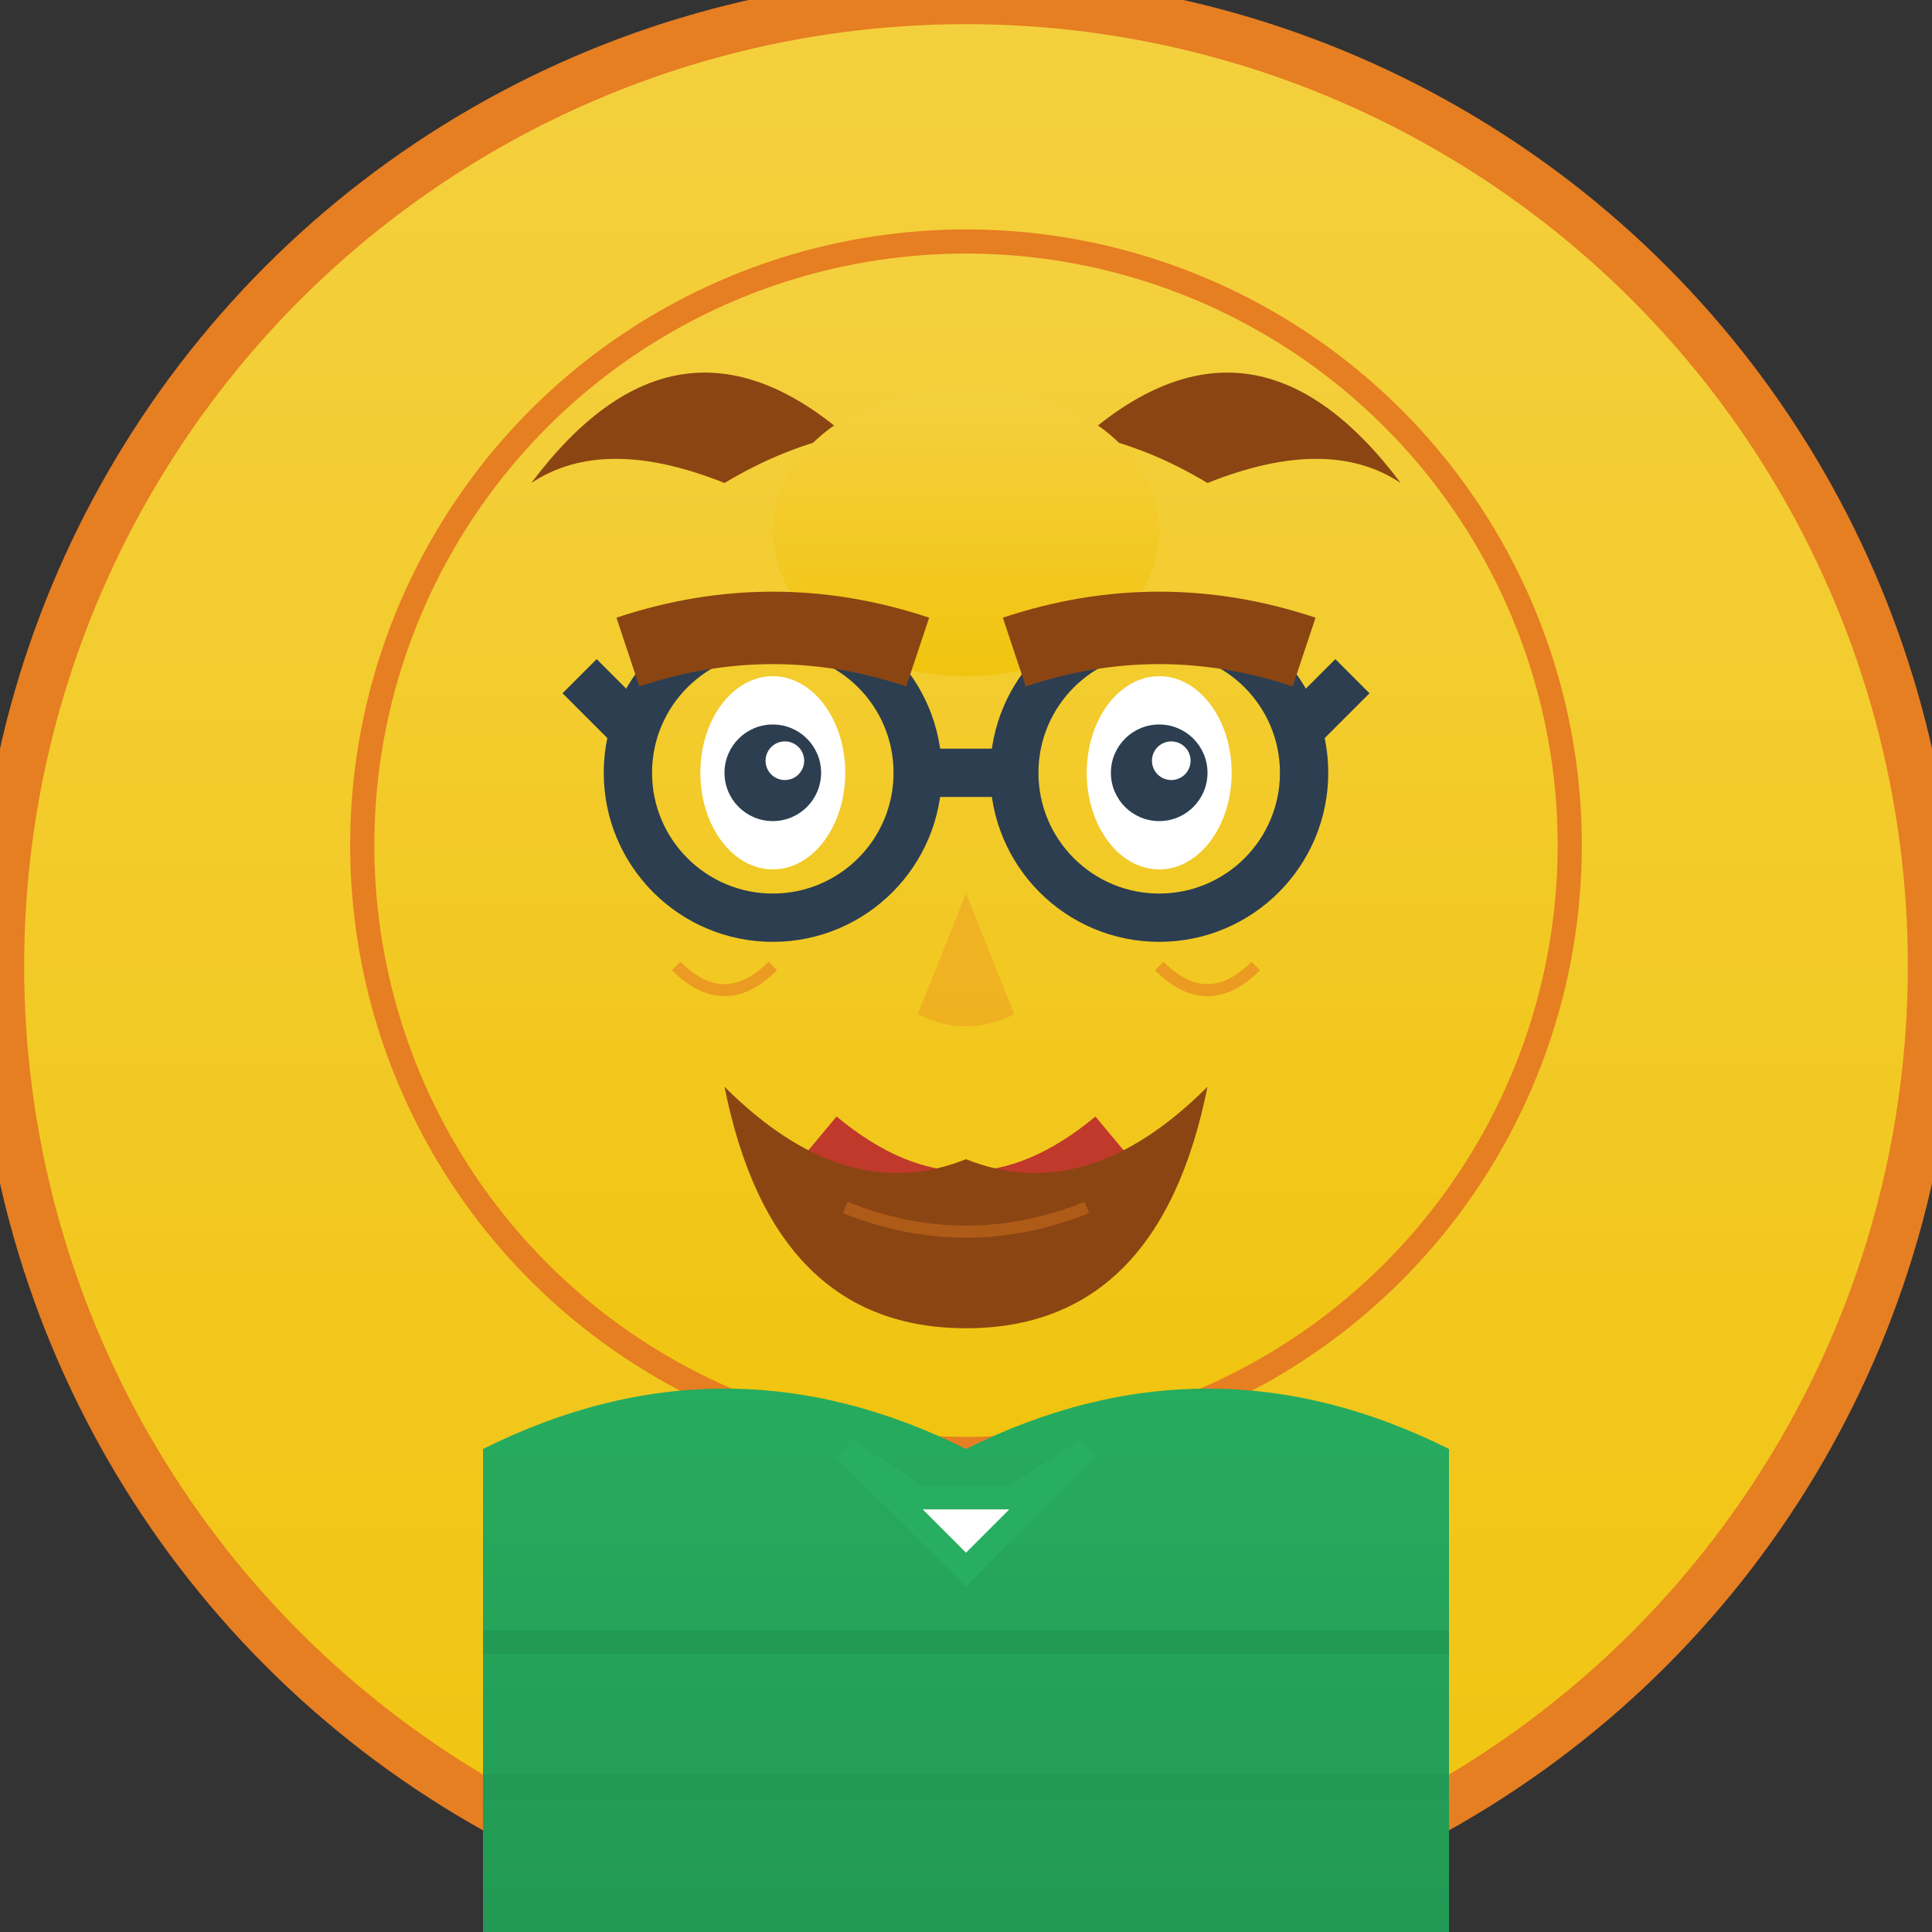 <svg width="80" height="80" viewBox="0 0 80 80" fill="none" xmlns="http://www.w3.org/2000/svg">
    <rect x="0" y="0" width="80" height="80" fill="#333333" stroke="none"/>
    <defs>
        <linearGradient id="skinGradient3" x1="0%" y1="0%" x2="0%" y2="100%">
            <stop offset="0%" style="stop-color:#f4d03f;stop-opacity:1" />
            <stop offset="100%" style="stop-color:#f1c40f;stop-opacity:1" />
        </linearGradient>
        <linearGradient id="poloGradient" x1="0%" y1="0%" x2="0%" y2="100%">
            <stop offset="0%" style="stop-color:#27ae60;stop-opacity:1" />
            <stop offset="100%" style="stop-color:#229954;stop-opacity:1" />
        </linearGradient>
    </defs>
    
    <!-- Background circle -->
    <circle cx="40" cy="40" r="40" fill="url(#skinGradient3)" stroke="#e67e22" stroke-width="2"/>
    
    <!-- Face -->
    <circle cx="40" cy="35" r="25" fill="url(#skinGradient3)" stroke="#e67e22" stroke-width="1"/>
    
    <!-- Hair (balding pattern) -->
    <path d="M 22 20 Q 28 12 35 18 Q 40 15 45 18 Q 52 12 58 20 Q 55 18 50 20 Q 45 17 40 18 Q 35 17 30 20 Q 25 18 22 20" fill="#8B4513"/>
    <!-- Bald spot -->
    <ellipse cx="40" cy="22" rx="8" ry="6" fill="url(#skinGradient3)"/>
    
    <!-- Eyes -->
    <ellipse cx="32" cy="32" rx="3" ry="4" fill="white"/>
    <ellipse cx="48" cy="32" rx="3" ry="4" fill="white"/>
    <circle cx="32" cy="32" r="2" fill="#2c3e50"/>
    <circle cx="48" cy="32" r="2" fill="#2c3e50"/>
    <circle cx="32.5" cy="31.5" r="0.8" fill="white"/>
    <circle cx="48.5" cy="31.5" r="0.8" fill="white"/>
    
    <!-- Glasses -->
    <g fill="none" stroke="#2c3e50" stroke-width="2">
        <circle cx="32" cy="32" r="6"/>
        <circle cx="48" cy="32" r="6"/>
        <line x1="38" y1="32" x2="42" y2="32"/>
        <line x1="26" y1="30" x2="24" y2="28"/>
        <line x1="54" y1="30" x2="56" y2="28"/>
    </g>
    
    <!-- Eyebrows (bushy) -->
    <path d="M 26 27 Q 32 25 38 27" stroke="#8B4513" stroke-width="3" fill="none"/>
    <path d="M 42 27 Q 48 25 54 27" stroke="#8B4513" stroke-width="3" fill="none"/>
    
    <!-- Nose -->
    <path d="M 40 37 L 38 42 Q 40 43 42 42 L 40 37" fill="#e67e22" opacity="0.3"/>
    
    <!-- Mouth (friendly smile) -->
    <path d="M 34 47 Q 40 52 46 47" stroke="#c0392b" stroke-width="2" fill="none"/>
    
    <!-- Beard -->
    <path d="M 30 45 Q 35 50 40 48 Q 45 50 50 45 Q 48 55 40 55 Q 32 55 30 45" fill="#8B4513"/>
    
    <!-- Polo shirt -->
    <path d="M 20 60 Q 30 55 40 60 Q 50 55 60 60 L 60 80 L 20 80 Z" fill="url(#poloGradient)"/>
    
    <!-- Polo collar -->
    <path d="M 35 60 L 40 65 L 45 60 L 42 62 L 38 62 Z" fill="white" stroke="#27ae60" stroke-width="1"/>
    
    <!-- Polo shirt stripes -->
    <line x1="20" y1="68" x2="60" y2="68" stroke="#229954" stroke-width="1"/>
    <line x1="20" y1="74" x2="60" y2="74" stroke="#229954" stroke-width="1"/>
    
    <!-- Wrinkles (mature look) -->
    <path d="M 28 40 Q 30 42 32 40" stroke="#e67e22" stroke-width="0.5" fill="none" opacity="0.6"/>
    <path d="M 48 40 Q 50 42 52 40" stroke="#e67e22" stroke-width="0.5" fill="none" opacity="0.6"/>
    <path d="M 35 50 Q 40 52 45 50" stroke="#e67e22" stroke-width="0.5" fill="none" opacity="0.4"/>
</svg>
